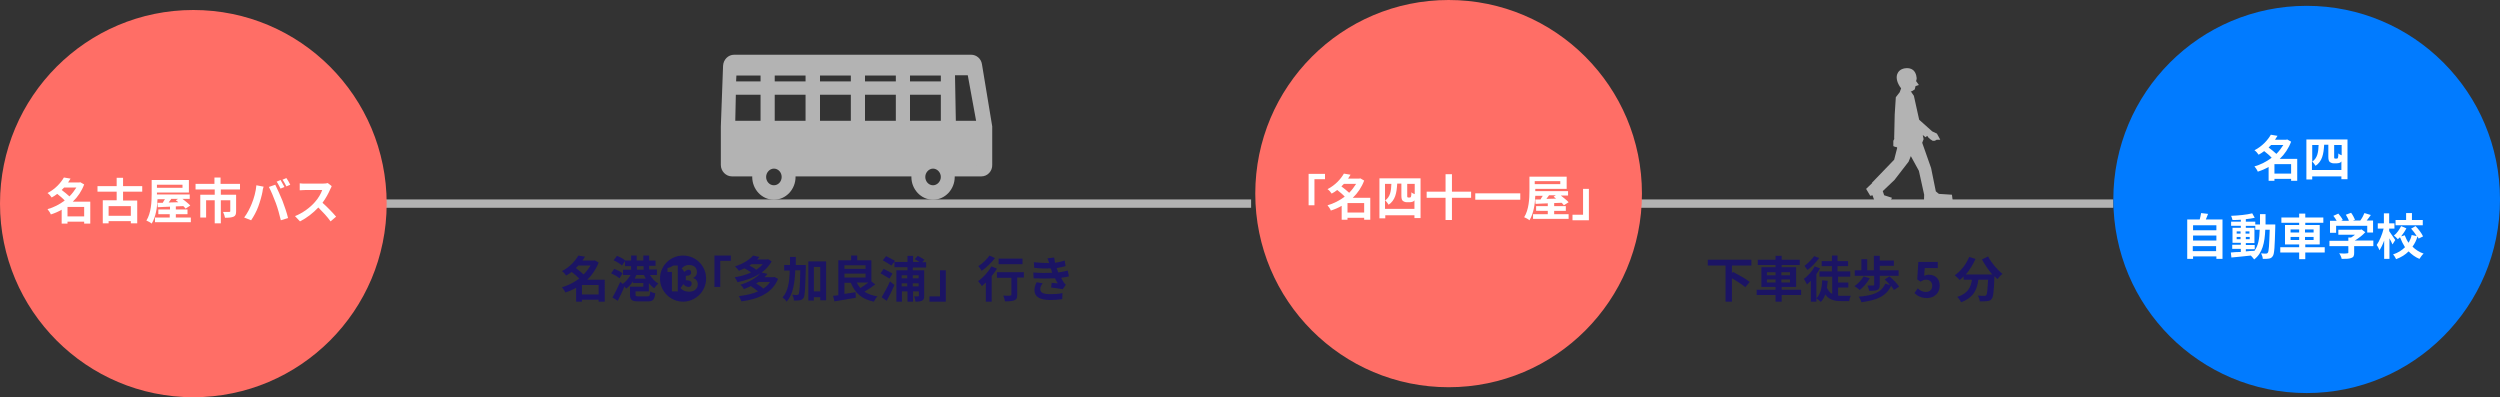 <?xml version="1.0" encoding="utf-8"?>
<!-- Generator: Adobe Illustrator 25.4.1, SVG Export Plug-In . SVG Version: 6.00 Build 0)  -->
<svg version="1.1" id="レイヤー_1" xmlns="http://www.w3.org/2000/svg" xmlns:xlink="http://www.w3.org/1999/xlink" x="0px"
	 y="0px" viewBox="0 0 900 143" style="enable-background:new 0 0 900 143;" xml:space="preserve">
<rect x="0" y="0" width="900" height="143" fill="#333333" stroke="none"/>
<style type="text/css">
	.st0{fill:#1B1464;}
	.st1{fill:#B3B3B3;}
	.st2{fill:#017BFF;}
	.st3{fill:#FFFFFF;}
	.st4{fill:#FF6E66;}
</style>
<g>
	<path class="st0" d="M217.7,108.6h-2.2v-0.7h-6v0.7h-2.1v-5c-1.2,0.7-2.6,1.3-3.9,1.7c-0.2-0.6-0.8-1.4-1.2-1.9
		c2.2-0.6,4.3-1.7,6.2-3.1c-0.7-0.8-1.8-1.7-2.7-2.4c-0.6,0.5-1.3,0.9-2,1.3c-0.3-0.5-1-1.3-1.5-1.6c2.9-1.5,4.8-3.7,5.9-5.6
		l2.4,0.4c-0.3,0.5-0.6,0.9-0.9,1.4h4l0.4-0.1l1.4,0.8c-0.9,2.4-2.3,4.5-4.1,6.2h6.3V108.6z M208.2,95.6c-0.3,0.3-0.6,0.6-0.9,0.9
		c0.9,0.7,2.1,1.6,2.8,2.3c1-1,1.8-2.1,2.5-3.2H208.2z M215.5,106v-3.4h-6v3.4H215.5z"/>
	<path class="st0" d="M223,100.2c-0.6-0.6-1.9-1.3-3-1.8l1.1-1.6c1.1,0.4,2.4,1,3,1.6L223,100.2z M228.8,104.8v1.3
		c0,0.5,0.2,0.6,1.2,0.6h3c0.8,0,1-0.2,1.1-1.8c0.4,0.3,1.3,0.6,1.8,0.7c-0.3,2.3-0.8,2.9-2.7,2.9h-3.4c-2.3,0-3-0.5-3-2.4v-2.9h4.8
		v-1.3h-3.7v-0.6c-0.7,1-1.6,2-2.5,2.6c-0.2-0.2-0.4-0.5-0.6-0.8c-0.7,1.8-1.6,3.6-2.4,5.2l-1.9-1.2c0.8-1.4,1.9-3.6,2.8-5.6
		l0.9,0.7c1.1-0.8,2.1-2,2.8-3.2h-2.7v-1.9h2.9v-1.3h-2.2V94l-1.1,1.6c-0.6-0.6-1.9-1.4-3-1.9l1.2-1.6c1,0.4,2.4,1.1,3,1.7l0,0h2.1
		v-1.8h2v1.8h2.4v-1.8h2.1v1.8h2.3v1.9h-2.3v1.3h2.8V99H234c0.7,1.2,1.8,2.4,3,3.1c-0.5,0.4-1.1,1.1-1.5,1.7
		c-0.7-0.5-1.3-1.1-1.9-1.9v3H228.8z M232.5,100.3c-0.2-0.4-0.5-0.9-0.7-1.3h-2.7c-0.2,0.4-0.4,0.9-0.6,1.3H232.5z M229.3,97.1h2.4
		v-1.3h-2.4V97.1z"/>
	<path class="st0" d="M237.6,100.3c0-4.6,3.7-8.3,8.3-8.3c4.6,0,8.3,3.7,8.3,8.3c0,4.6-3.8,8.3-8.3,8.3
		C241.4,108.6,237.6,104.9,237.6,100.3z M244,104.9v-9.3h-1.6c-0.6,0.4-1.2,0.7-2.1,0.9v1.4h1.6v7H244z M251.2,102.4
		c0-1.2-0.7-2-1.6-2.3V100c0.9-0.4,1.3-1.1,1.3-2c0-1.7-1.1-2.6-2.9-2.6c-1,0-1.8,0.4-2.6,1.2l1,1.3c0.5-0.5,1-0.8,1.5-0.8
		c0.6,0,0.9,0.4,0.9,1c0,0.7-0.5,1.2-1.9,1.2v1.6c1.7,0,2.1,0.5,2.1,1.3c0,0.7-0.5,1.1-1.1,1.1c-0.7,0-1.4-0.4-1.9-1l-1,1.4
		c0.6,0.8,1.7,1.3,2.9,1.3C249.7,105.1,251.2,104.1,251.2,102.4z"/>
	<path class="st0" d="M263.1,92v1.9h-3.8v9.4h-2.1V92H263.1z"/>
	<path class="st0" d="M280.1,100.4c-2.1,5.2-7.2,7.3-13.2,8.1c-0.2-0.6-0.6-1.4-0.9-1.9c2.5-0.3,4.9-0.8,6.9-1.7
		c-0.7-0.6-1.7-1.3-2.6-1.9c-0.8,0.4-1.6,0.7-2.5,1.1c-0.2-0.5-0.8-1.3-1.3-1.6c3.4-1,5.8-2.5,7.2-4.1c-2.4,1.6-5.3,2.6-8.2,3.2
		c-0.2-0.5-0.6-1.3-1-1.8c2.1-0.3,4.1-0.9,5.9-1.7c-0.7-0.5-1.6-1.1-2.4-1.5c-0.6,0.3-1.3,0.6-2,0.9c-0.3-0.5-1-1.2-1.4-1.6
		c3.1-1,5.3-2.5,6.5-3.9l2.3,0.5c-0.3,0.3-0.5,0.6-0.8,0.9h3.5l0.4-0.1l1.3,0.8c-0.9,1.6-2.1,2.9-3.6,4l2.1,0.5
		c-0.3,0.4-0.7,0.8-1.1,1.2h3.2l0.4-0.1L280.1,100.4z M270.5,95.1c-0.2,0.2-0.4,0.3-0.7,0.5c0.9,0.5,1.9,1,2.4,1.5
		c1-0.6,1.8-1.3,2.4-2H270.5z M273.1,101.5c-0.3,0.2-0.6,0.4-0.9,0.6c1,0.5,2,1.2,2.6,1.8c1-0.7,1.8-1.4,2.4-2.4H273.1z"/>
	<path class="st0" d="M290.1,95.2c0,0,0,0.7,0,1c-0.2,7.5-0.3,10.2-0.8,11c-0.4,0.6-0.8,0.8-1.4,0.9c-0.5,0.1-1.3,0.1-2.1,0.1
		c0-0.6-0.2-1.5-0.6-2.1c0.7,0.1,1.3,0.1,1.7,0.1c0.3,0,0.4-0.1,0.6-0.3c0.3-0.5,0.5-2.7,0.6-8.6h-1.8c-0.2,4.7-0.8,8.7-3.1,11.3
		c-0.3-0.5-1-1.2-1.5-1.5c2-2.2,2.5-5.6,2.6-9.7h-2v-2h2.1c0-0.9,0-1.9,0-2.9h2.1c0,1,0,2,0,2.9H290.1z M297.4,94.1v14h-2.1V107
		h-2.3v1.2h-2V94.1H297.4z M295.3,104.9v-8.8h-2.3v8.8H295.3z"/>
	<path class="st0" d="M315.1,102.4c-1.2,0.9-2.7,1.9-3.9,2.6c1.2,0.8,2.8,1.4,4.7,1.7c-0.5,0.4-1,1.3-1.3,1.9
		c-4.4-0.9-6.8-3.1-8.3-6.8H304v4c1.3-0.2,2.7-0.4,4-0.6l0.1,2c-2.7,0.5-5.6,0.9-7.7,1.3l-0.5-2c0.6-0.1,1.2-0.1,1.9-0.2V93.7h4.6
		V92h2.2v1.7h5.1v7.6L315.1,102.4z M304,95.5v1.3h7.6v-1.3H304z M304,99.9h7.6v-1.4H304V99.9z M308.4,101.7c0.4,0.7,0.8,1.4,1.3,2
		c1-0.6,2-1.3,2.9-2H308.4z"/>
	<path class="st0" d="M320.2,100.3c-0.7-0.5-2.2-1.3-3.2-1.9l1.1-1.6c1,0.5,2.5,1.2,3.2,1.7L320.2,100.3z M317.4,107
		c0.8-1.4,2.1-3.6,3-5.7l1.6,1.3c-0.8,1.9-1.8,3.9-2.8,5.7L317.4,107z M320.9,95.6c-0.7-0.5-2.1-1.3-3.1-1.9l1.2-1.5
		c1,0.5,2.4,1.3,3.2,1.7L320.9,95.6z M328.6,96.2v1.1h4.1v9.2c0,0.9-0.1,1.4-0.7,1.7c-0.5,0.3-1.3,0.4-2.4,0.4
		c-0.1-0.5-0.3-1.4-0.5-1.9c0.6,0,1.2,0,1.4,0c0.2,0,0.3-0.1,0.3-0.3v-1.5h-2.1v3.7h-2v-3.7h-2v3.7h-2V97.3h4v-1.1h-4.7v-1.9h4.7
		v-2.2h2v2.2h2.3c-0.6-0.4-1.2-0.8-1.7-1l1.1-1.2c0.8,0.4,1.8,1,2.4,1.4l-0.8,0.9h1.4v1.9H328.6z M324.6,99.1v1.1h2v-1.1H324.6z
		 M326.6,103.1V102h-2v1.1H326.6z M328.6,99.1v1.1h2.1v-1.1H328.6z M330.7,103.1V102h-2.1v1.1H330.7z"/>
	<path class="st0" d="M334.6,108.6v-1.9h3.8v-9.4h2.1v11.3H334.6z"/>
	<path class="st0" d="M358.9,96.7c-0.5,0.9-1.2,1.8-1.9,2.7v9.2h-2.1v-6.9c-0.5,0.5-1,0.9-1.4,1.3c-0.3-0.4-1-1.4-1.4-1.8
		c1.8-1.2,3.7-3.3,4.8-5.3L358.9,96.7z M358.2,92.9c-1.3,1.7-3.2,3.5-4.8,4.6c-0.3-0.5-0.8-1.3-1.2-1.7c1.5-0.9,3.1-2.5,4-3.8
		L358.2,92.9z M368.6,99.9h-2.4v6.2c0,1.1-0.2,1.7-1,2c-0.7,0.3-1.9,0.4-3.4,0.4c-0.1-0.6-0.4-1.5-0.6-2.1c1,0.1,2.2,0.1,2.5,0
		c0.3,0,0.4-0.1,0.4-0.3v-6.1h-5.2v-2h9.7V99.9z M368.1,95.1h-8.6v-2h8.6V95.1z"/>
	<path class="st0" d="M378.8,98.2c-0.1-0.2-0.2-0.4-0.2-0.6c-0.1-0.4-0.2-0.7-0.4-1c-1.7,0.1-3.7,0.1-5.9-0.2l-0.1-2
		c2.1,0.2,3.9,0.3,5.5,0.3c-0.2-0.6-0.4-1.1-0.6-1.7l2.4-0.3c0.1,0.6,0.2,1.3,0.3,1.9c1.2-0.2,2.3-0.4,3.5-0.8l0.3,2
		c-1,0.3-2.1,0.5-3.2,0.7c0.1,0.3,0.2,0.6,0.3,0.8c0.1,0.2,0.2,0.5,0.3,0.8c1.4-0.2,2.5-0.5,3.4-0.7l0.4,2.1
		c-0.8,0.2-1.8,0.4-2.8,0.5c0.3,0.6,0.6,1.1,0.9,1.6c0.2,0.3,0.5,0.6,0.8,0.9l-1.1,1.6c-1-0.2-2.9-0.4-4.2-0.6l0.2-1.7
		c0.7,0.1,1.7,0.2,2.2,0.2c-0.4-0.6-0.7-1.2-1-1.8c-2.2,0.1-5,0.1-7.7,0l-0.1-2.1C374.5,98.3,376.9,98.3,378.8,98.2z M374.5,104.1
		c0,1.3,1.2,1.8,3.6,1.8c1.7,0,3.2-0.1,4.4-0.4l-0.1,2.2c-1.2,0.2-2.8,0.3-4.3,0.3c-3.5,0-5.7-1-5.7-3.6c0-1.1,0.4-2,0.8-2.8
		l2.2,0.4C374.8,102.7,374.5,103.3,374.5,104.1z"/>
</g>
<g>
	<g>
		<path class="st0" d="M623.5,95.5v2.8l0.4-0.4c1.9,1,4.7,2.5,6,3.6l-1.6,1.9c-1-0.9-3-2.2-4.8-3.2v8.4h-2.3v-13h-6.4v-2.1h15.7v2.1
			H623.5z"/>
		<path class="st0" d="M648.4,106.2h-7v2.4h-2.2v-2.4h-6.8v-1.9h6.8v-1h-5.1v-7.1h5.1v-0.8h-6.4v-1.9h6.4v-1.4h2.2v1.4h6.5v1.9h-6.5
			v0.8h5.2v7.1h-5.2v1h7V106.2z M636.1,99.1h3.1V98h-3.1V99.1z M639.2,101.7v-1.1h-3.1v1.1H639.2z M641.3,98v1.1h3.1V98H641.3z
			 M644.4,100.6h-3.1v1.1h3.1V100.6z"/>
		<path class="st0" d="M655.2,96.6c-0.4,0.7-0.8,1.4-1.3,2.1v9.9h-2v-7.5c-0.5,0.5-0.9,0.9-1.4,1.3c-0.2-0.5-0.8-1.5-1.1-2
			c1.5-1.1,3-2.8,3.9-4.5L655.2,96.6z M654.9,92.9c-1.1,1.5-2.7,3.2-4.2,4.3c-0.3-0.4-0.8-1.1-1.1-1.5c1.3-0.9,2.7-2.4,3.5-3.5
			L654.9,92.9z M661.7,106.4c0.4,0.1,0.9,0.1,1.3,0.1c0.6,0,2.6,0,3.3,0c-0.3,0.5-0.5,1.4-0.6,1.9h-2.9c-2.4,0-4.4-0.5-5.7-2.4
			c-0.4,1.1-0.9,2-1.6,2.7c-0.3-0.3-1.2-1-1.6-1.3c1.4-1.4,2-3.7,2.1-6.5l2,0.2c-0.1,0.9-0.2,1.7-0.3,2.5c0.5,1.1,1.1,1.8,1.9,2.2
			v-6.2H655v-1.9h4.5v-1.9h-3.7v-1.8h3.7v-2h2v2h3.8v1.8h-3.8v1.9h4.6v1.9h-4.4v2.1h3.7v1.8h-3.7V106.4z"/>
		<path class="st0" d="M673.1,100.2c-0.9,1.6-2.3,3.2-3.6,4.2c-0.4-0.4-1.4-1.1-1.9-1.4c1.3-0.8,2.5-2.2,3.3-3.5L673.1,100.2z
			 M674.6,99.3h-6.9v-2h2.4v-4h2.1v4h2.4v-5.2h2.1v1.7h5.1v1.9h-5.1v1.6h6.8v2h-6.8v3.3c0,1-0.2,1.5-0.9,1.8
			c-0.7,0.3-1.6,0.3-2.9,0.3c-0.1-0.6-0.4-1.4-0.6-1.9c0.8,0,1.7,0,2,0c0.3,0,0.4-0.1,0.4-0.2V99.3z M681.8,104.4
			c-0.2-0.4-0.6-1-1-1.5c-1.8,3.8-5.2,5.2-10.7,5.9c-0.2-0.7-0.6-1.5-1-2c5-0.4,8.2-1.4,9.6-4.7l1.7,0.5c-0.6-0.7-1.3-1.4-1.9-2
			l1.7-1.1c1.3,1.1,2.8,2.6,3.5,3.7L681.8,104.4z"/>
		<path class="st0" d="M689.2,105.5l1.2-1.7c0.7,0.7,1.7,1.3,2.9,1.3c1.4,0,2.3-0.8,2.3-2.2c0-1.4-0.9-2.2-2.2-2.2
			c-0.8,0-1.2,0.2-2,0.7l-1.2-0.8l0.4-6.3h7v2.2h-4.7l-0.2,2.8c0.5-0.2,1-0.4,1.6-0.4c2.2,0,4,1.2,4,4c0,2.8-2.2,4.4-4.6,4.4
			C691.6,107.3,690.2,106.5,689.2,105.5z"/>
		<path class="st0" d="M715.7,92.3c1.1,2.2,3.3,4.8,5.2,6.3c-0.6,0.4-1.4,1.3-1.8,1.9c-0.4-0.3-0.7-0.7-1.1-1.1v0.1
			c-0.2,5.3-0.4,7.4-1,8.1c-0.4,0.6-0.9,0.7-1.6,0.8c-0.6,0.1-1.6,0.1-2.7,0.1c0-0.6-0.3-1.5-0.7-2.1c1,0.1,1.9,0.1,2.3,0.1
			c0.3,0,0.5,0,0.7-0.2c0.4-0.4,0.5-1.9,0.7-5.6h-3.5c-0.4,3.4-1.6,6.4-6.2,8.1c-0.3-0.6-0.9-1.5-1.4-1.9c4-1.3,4.9-3.6,5.3-6.2h-3
			v-1.2c-0.5,0.5-0.9,0.9-1.4,1.3c-0.4-0.5-1.3-1.3-1.8-1.7c2.2-1.5,4.1-3.9,5.2-6.6l2.3,0.7c-0.9,2-2.1,4-3.5,5.6h9.5
			c-1.4-1.6-2.7-3.6-3.7-5.4L715.7,92.3z"/>
	</g>
</g>
<g>
	<line class="st0" x1="589.4" y1="73.3" x2="760.8" y2="73.3"/>
	<rect x="589.4" y="71.8" class="st1" width="171.4" height="3"/>
</g>
<ellipse class="st2" cx="830.4" cy="71.8" rx="69.6" ry="69.7"/>
<g>
	<g>
		<path class="st3" d="M827,65.1h-2.2v-0.7h-6v0.7h-2.1v-5c-1.2,0.7-2.6,1.3-3.9,1.7c-0.2-0.6-0.8-1.4-1.2-1.9
			c2.2-0.6,4.3-1.7,6.2-3.1c-0.7-0.8-1.8-1.7-2.7-2.4c-0.6,0.5-1.3,0.9-2,1.3c-0.3-0.5-1-1.3-1.5-1.6c2.9-1.5,4.8-3.7,5.9-5.6
			l2.4,0.4c-0.3,0.5-0.6,0.9-0.9,1.4h4l0.4-0.1l1.4,0.8c-0.9,2.4-2.3,4.5-4.1,6.2h6.3V65.1z M817.6,52.2c-0.3,0.3-0.6,0.6-0.9,0.9
			c0.9,0.7,2.1,1.6,2.8,2.3c1-1,1.8-2.1,2.5-3.2H817.6z M824.8,62.5v-3.4h-6v3.4H824.8z"/>
		<path class="st3" d="M845.1,50.2v14.3h-2.2v-1h-10.5v1.1h-2.1V50.2H845.1z M842.9,61.4v-3.3c-0.1,0.2-0.3,0.4-0.6,0.5
			c-0.3,0.1-0.7,0.2-1.1,0.2h-1.1c-0.5,0-1-0.2-1.4-0.5c-0.3-0.3-0.5-0.7-0.5-1.9v-4.3h-1.5c-0.2,3.4-0.7,6-3.1,7.6
			c-0.3-0.5-0.8-1.2-1.3-1.6v3.1H842.9z M832.4,52.2v6c1.9-1.3,2.2-3.4,2.3-6H832.4z M842.9,52.2h-2.6v4.3c0,0.3,0,0.4,0.1,0.5
			c0.1,0.1,0.2,0.1,0.3,0.1h0.5c0.1,0,0.3,0,0.3-0.1c0.1-0.1,0.2-0.2,0.2-0.4c0.1-0.2,0.1-0.8,0.1-1.4c0.2,0.3,0.7,0.5,1.2,0.7V52.2
			z"/>
		<path class="st3" d="M800.1,79v14.2h-2.2v-0.9h-8.4v0.9h-2.1V79h4.5c0.2-0.8,0.4-1.6,0.5-2.3l2.5,0.3c-0.3,0.7-0.5,1.4-0.8,2
			H800.1z M789.5,81.1v1.8h8.4v-1.8H789.5z M789.5,84.8v1.8h8.4v-1.8H789.5z M797.8,90.4v-1.8h-8.4v1.8H797.8z"/>
		<path class="st3" d="M819.1,80.7c0,0,0,0.7,0,0.9c-0.2,7.2-0.3,9.8-0.9,10.6c-0.4,0.6-0.8,0.8-1.4,0.9c-0.5,0.1-1.3,0.1-2.2,0.1
			c0-0.6-0.3-1.4-0.6-2c0.8,0.1,1.4,0.1,1.8,0.1c0.3,0,0.4-0.1,0.6-0.3c0.4-0.5,0.5-2.6,0.7-8.3h-1.6c-0.2,4.7-1,8.4-4,10.7
			c-0.3-0.4-0.8-1-1.2-1.4c-2.5,0.3-5.1,0.5-7,0.7l-0.2-1.8c1-0.1,2.2-0.2,3.6-0.2v-1.1h-3.1v-1.5h3.1v-0.7h-3V82h3v-0.7h-3.5v-1.5
			h3.5v-0.7c-1,0.1-2,0.1-3,0.1c-0.1-0.4-0.3-1.1-0.5-1.5c2.6-0.1,5.7-0.4,7.6-0.9l0.9,1.6c-0.9,0.2-2,0.4-3.2,0.5v0.9h3.4v1h1.7
			c0-1.2,0-2.4,0-3.7h2c0,1.3,0,2.5,0,3.7H819.1z M805.2,84.1h1.4v-0.8h-1.4V84.1z M806.6,86.1v-0.8h-1.4v0.8H806.6z M808.5,90.5
			c1-0.1,2-0.2,3.1-0.2c1.4-1.9,1.8-4.4,1.9-7.6h-1.6v-1.4h-3.4V82h3.1v5.5h-3.1v0.7h3.2v1.5h-3.2V90.5z M809.8,84.1v-0.8h-1.4v0.8
			H809.8z M808.5,85.3v0.8h1.4v-0.8H808.5z"/>
		<path class="st3" d="M836.9,90.9h-7v2.4h-2.2v-2.4h-6.8V89h6.8v-1h-5.1V81h5.1v-0.8h-6.4v-1.9h6.4v-1.4h2.2v1.4h6.5v1.9h-6.5V81
			h5.2V88h-5.2v1h7V90.9z M824.6,83.7h3.1v-1.1h-3.1V83.7z M827.7,86.4v-1.1h-3.1v1.1H827.7z M829.8,82.6v1.1h3.1v-1.1H829.8z
			 M832.9,85.3h-3.1v1.1h3.1V85.3z"/>
		<path class="st3" d="M854.3,88.6h-6.8V91c0,1.1-0.2,1.6-1.1,1.9c-0.8,0.3-1.9,0.3-3.4,0.3c-0.1-0.6-0.5-1.5-0.9-2
			c1.1,0.1,2.4,0.1,2.8,0c0.4,0,0.5-0.1,0.5-0.3v-2.3h-6.8v-1.9h6.8v-1.2h1c0.5-0.3,0.9-0.6,1.4-1h-6v-1.8h7.9l0.5-0.1l1.3,1
			c-1,1.1-2.4,2.2-3.8,3h6.7V88.6z M840.8,83.8h-2v-4.3h2.4c-0.3-0.6-0.8-1.3-1.2-1.8l1.8-0.8c0.6,0.7,1.3,1.6,1.6,2.3l-0.6,0.3h2.8
			c-0.2-0.7-0.7-1.5-1.1-2.2l1.9-0.7c0.6,0.8,1.1,1.8,1.4,2.5l-0.8,0.3h2.7c0.6-0.8,1.2-1.9,1.5-2.7l2.3,0.7c-0.5,0.7-1,1.4-1.5,2
			h2.3v4.3h-2.1v-2.4h-11.2V83.8z"/>
		<path class="st3" d="M861.3,88c-0.2-0.6-0.7-1.4-1.1-2.2v7.4h-1.9v-6.6c-0.5,1.4-1.1,2.6-1.7,3.5c-0.2-0.6-0.6-1.4-1-1.9
			c1-1.4,2-3.8,2.5-5.9h-2.1v-1.9h2.2v-3.6h1.9v3.6h1.9v1.9h-1.9v0.9c0.5,0.7,1.9,2.8,2.2,3.2L861.3,88z M870.7,85.9
			c-0.1-0.2-0.2-0.5-0.4-0.8c-0.4,1.4-1,2.6-1.8,3.7c1.1,1.1,2.5,2,4,2.5c-0.5,0.4-1.1,1.3-1.5,1.9c-1.5-0.6-2.8-1.6-3.9-2.7
			c-1.2,1.2-2.6,2.1-4.5,2.8c-0.2-0.5-0.7-1.3-1.1-1.7c1.8-0.6,3.2-1.5,4.3-2.6c-0.7-1.1-1.3-2.3-1.8-3.6c-0.2,0.2-0.5,0.5-0.8,0.7
			c-0.3-0.4-1-1-1.4-1.3c1.1-0.8,2-2.2,2.6-3.4l1.9,0.8c-0.5,1-1.2,2-1.9,2.9l1.3-0.4c0.4,1,0.8,1.9,1.4,2.7
			c0.5-0.9,0.9-1.8,1.1-2.8l1.8,0.4c-0.5-0.9-1.3-1.9-2-2.7l1.6-0.9c1.1,1.1,2.2,2.6,2.7,3.7L870.7,85.9z M872.1,81.1h-9.7v-1.9h3.8
			v-2.5h2.1v2.5h3.9V81.1z"/>
	</g>
</g>
<g>
	<line class="st0" x1="138.4" y1="73.3" x2="450.4" y2="73.3"/>
	<rect x="138.4" y="71.8" class="st1" width="312" height="3"/>
</g>
<ellipse class="st4" cx="69.6" cy="73.3" rx="69.6" ry="69.7"/>
<g>
	<path class="st3" d="M32.5,80.5h-2.2v-0.7h-6v0.7h-2.1v-5c-1.2,0.7-2.6,1.3-3.9,1.7c-0.2-0.6-0.8-1.4-1.2-1.9
		c2.2-0.6,4.3-1.7,6.2-3.1c-0.7-0.8-1.8-1.7-2.7-2.4c-0.6,0.5-1.3,0.9-2,1.3c-0.3-0.5-1-1.3-1.5-1.6c2.9-1.5,4.8-3.7,5.9-5.6
		l2.4,0.4c-0.3,0.5-0.6,0.9-0.9,1.4h4l0.4-0.1l1.4,0.8c-0.9,2.4-2.3,4.5-4.1,6.2h6.3V80.5z M23.1,67.5c-0.3,0.3-0.6,0.6-0.9,0.9
		c0.9,0.7,2.1,1.6,2.8,2.3c1-1,1.8-2.1,2.5-3.2H23.1z M30.3,77.9v-3.4h-6v3.4H30.3z"/>
	<path class="st3" d="M44.3,69v3.2h5.1v8.2h-2.3v-0.8h-8v0.8H37v-8.3H42V69h-6.9v-2H42v-3h2.3v3h6.9v2H44.3z M47.1,74.2h-8v3.5h8
		V74.2z"/>
	<path class="st3" d="M68.7,78.4V80H55.8v-1.7h5.3v-1.2H57v-1.7h4.2v-1c-1.7,0.1-3.2,0.1-4.4,0.2L56.7,73l1.9,0
		c0.2-0.4,0.5-0.9,0.8-1.3h-2.7c-0.1,2.9-0.6,6.4-2.1,8.8c-0.4-0.4-1.4-0.9-1.9-1.1c1.7-2.7,1.9-6.7,1.9-9.5v-5.1h13.4v4.5H56.5v0.6
		V70h11.8v1.6h-2.6c1,0.8,2.2,1.7,2.8,2.4l-1.7,1.1c-0.2-0.3-0.5-0.6-0.8-0.9c-0.9,0-1.8,0.1-2.7,0.1v1.1h4.2v1.7h-4.2v1.2H68.7z
		 M56.5,66.5v1.1h9.2v-1.1H56.5z M61.6,71.7c-0.3,0.4-0.6,0.8-0.9,1.2c1.1,0,2.3-0.1,3.5-0.1c-0.3-0.2-0.6-0.5-0.9-0.7l0.8-0.5H61.6
		z"/>
	<path class="st3" d="M79.5,68.2v1.9H85v6c0,1-0.2,1.6-0.9,1.9c-0.7,0.3-1.7,0.4-3.1,0.4c-0.1-0.6-0.4-1.5-0.7-2.1
		c0.9,0,1.9,0,2.2,0s0.4-0.1,0.4-0.3v-3.9h-3.4v8.3h-2.2v-8.3h-3.1v6.2h-2.1v-8.2h5.2v-1.9h-6.9v-2h6.8v-2.3h2.2v2.3h7v2H79.5z"/>
	<path class="st3" d="M92.3,66.7l2.6,0.5c-0.2,0.5-0.4,1.4-0.4,1.8c-0.2,1.2-0.9,3.7-1.5,5.3c-0.6,1.7-1.7,3.7-2.6,5l-2.5-1
		c1.1-1.4,2.1-3.4,2.7-4.9C91.4,71.5,92.1,69,92.3,66.7z M96.8,67.3l2.3-0.8c0.7,1.4,1.9,4.1,2.6,5.8c0.6,1.6,1.6,4.4,2,6.2
		l-2.6,0.8c-0.5-2.1-1.1-4.3-1.8-6.2C98.6,71.2,97.5,68.6,96.8,67.3z M102.4,67.3l-1.4,0.6c-0.4-0.7-0.9-1.8-1.4-2.5l1.4-0.6
		C101.4,65.5,102,66.6,102.4,67.3z M104.5,66.5l-1.4,0.6c-0.4-0.7-0.9-1.8-1.4-2.4l1.4-0.6C103.5,64.7,104.2,65.8,104.5,66.5z"/>
	<path class="st3" d="M118.9,68.1c-0.6,1.4-1.6,3.3-2.8,4.9c1.7,1.5,3.9,3.8,4.9,5l-2,1.7c-1.1-1.6-2.8-3.4-4.4-5
		c-1.9,2-4.2,3.8-6.6,5l-1.8-1.9c2.8-1.1,5.6-3.2,7.2-5.1c1.2-1.3,2.2-3.1,2.6-4.3h-6c-0.7,0-1.7,0.1-2.1,0.1V66
		c0.5,0.1,1.6,0.1,2.1,0.1h6.2c0.8,0,1.5-0.1,1.8-0.2l1.4,1.1C119.4,67.2,119.1,67.7,118.9,68.1z"/>
</g>
<ellipse class="st4" cx="521.5" cy="69.7" rx="69.6" ry="69.7"/>
<g>
	<g>
		<path class="st3" d="M477,62.6v1.9h-3.8v9.4h-2.1V62.6H477z"/>
		<path class="st3" d="M493.3,79.1h-2.2v-0.7h-6v0.7H483v-5c-1.2,0.7-2.6,1.3-3.9,1.7c-0.2-0.6-0.8-1.4-1.2-1.9
			c2.2-0.6,4.3-1.7,6.2-3.1c-0.7-0.8-1.8-1.7-2.7-2.4c-0.6,0.5-1.3,0.9-2,1.3c-0.3-0.5-1-1.3-1.5-1.6c2.9-1.5,4.8-3.7,5.9-5.6
			l2.4,0.4c-0.3,0.5-0.6,0.9-0.9,1.4h4l0.4-0.1l1.4,0.8c-0.9,2.4-2.3,4.5-4.1,6.2h6.3V79.1z M483.8,66.2c-0.3,0.3-0.6,0.6-0.9,0.9
			c0.9,0.7,2.1,1.6,2.8,2.3c1-1,1.8-2.1,2.5-3.2H483.8z M491.1,76.5v-3.4h-6v3.4H491.1z"/>
		<path class="st3" d="M511.4,64.2v14.3h-2.2v-1h-10.5v1.1h-2.1V64.2H511.4z M509.2,75.4v-3.3c-0.1,0.2-0.3,0.4-0.6,0.5
			c-0.3,0.1-0.7,0.2-1.1,0.2h-1.1c-0.5,0-1-0.2-1.4-0.5c-0.3-0.3-0.5-0.7-0.5-1.9v-4.3H503c-0.2,3.4-0.7,6-3.1,7.6
			c-0.3-0.5-0.8-1.2-1.3-1.6v3.1H509.2z M498.6,66.2v6c1.9-1.3,2.2-3.4,2.3-6H498.6z M509.2,66.2h-2.6v4.3c0,0.3,0,0.4,0.1,0.5
			c0.1,0.1,0.2,0.1,0.3,0.1h0.5c0.1,0,0.3,0,0.3-0.1c0.1-0.1,0.2-0.2,0.2-0.4c0.1-0.2,0.1-0.8,0.1-1.4c0.2,0.3,0.7,0.5,1.2,0.7V66.2
			z"/>
		<path class="st3" d="M529.6,71.2h-6.9v8h-2.3v-8h-6.8V69h6.8v-6.3h2.3V69h6.9V71.2z"/>
		<path class="st3" d="M547.3,69.6v2.3h-16.2v-2.3H547.3z"/>
		<path class="st3" d="M564.7,77.1v1.7h-12.8v-1.7h5.3v-1.2H553v-1.7h4.2v-1c-1.7,0.1-3.2,0.1-4.4,0.2l-0.1-1.6l1.9,0
			c0.2-0.4,0.5-0.9,0.8-1.3h-2.7c-0.1,2.9-0.6,6.4-2.1,8.8c-0.4-0.4-1.4-0.9-1.9-1.1c1.7-2.7,1.9-6.7,1.9-9.5v-5.1h13.4V68h-11.3
			v0.6v0.2h11.8v1.6h-2.6c1,0.8,2.2,1.7,2.8,2.4l-1.7,1.1c-0.2-0.3-0.5-0.6-0.8-0.9c-0.9,0-1.8,0.1-2.7,0.1v1.1h4.2v1.7h-4.2v1.2
			H564.7z M552.5,65.2v1.1h9.2v-1.1H552.5z M557.6,70.4c-0.3,0.4-0.6,0.8-0.9,1.2c1.1,0,2.3-0.1,3.5-0.1c-0.3-0.2-0.6-0.5-0.9-0.7
			l0.8-0.5H557.6z"/>
		<path class="st3" d="M566.1,79.2v-1.9h3.8V68h2.1v11.3H566.1z"/>
	</g>
</g>
<g>
	<g>
		<g>
			<path class="st1" d="M329.6,63.8c0,3.7,2.8,6.7,6.3,6.7s6.3-3,6.3-6.7s-2.8-6.7-6.3-6.7S329.6,60.1,329.6,63.8z M331.6,63.8
				c0-2.5,1.9-4.5,4.3-4.5s4.3,2,4.3,4.5s-1.9,4.5-4.3,4.5S331.6,66.3,331.6,63.8z"/>
			<path class="st1" d="M335.9,71.9c-4.3,0-7.8-3.7-7.8-8.2s3.5-8.2,7.8-8.2s7.8,3.7,7.8,8.2S340.2,71.9,335.9,71.9z M335.9,60.7
				c-1.5,0-2.8,1.4-2.8,3s1.2,3,2.8,3c1.5,0,2.8-1.4,2.8-3S337.4,60.7,335.9,60.7z"/>
		</g>
	</g>
	<g>
		<g>
			<path class="st1" d="M272.3,63.8c0,3.7,2.8,6.7,6.3,6.7c3.5,0,6.3-3,6.3-6.7s-2.8-6.7-6.3-6.7C275.2,57.1,272.3,60.1,272.3,63.8z
				 M274.4,63.8c0-2.5,1.9-4.5,4.3-4.5c2.4,0,4.3,2,4.3,4.5s-1.9,4.5-4.3,4.5C276.3,68.3,274.4,66.3,274.4,63.8z"/>
			<path class="st1" d="M278.6,71.9c-4.3,0-7.8-3.7-7.8-8.2s3.5-8.2,7.8-8.2s7.8,3.7,7.8,8.2S282.9,71.9,278.6,71.9z M278.6,60.7
				c-1.5,0-2.8,1.4-2.8,3s1.2,3,2.8,3s2.8-1.4,2.8-3S280.2,60.7,278.6,60.7z"/>
		</g>
	</g>
	<g>
		<g>
			<path class="st1" d="M352.9,52.7c0.6,0,1.2,1.3,1.2,2.9c0,1.6-0.5,2.9-1.2,2.9c-0.6,0-1.2-1.3-1.2-2.9
				C351.7,53.9,352.2,52.7,352.9,52.7z"/>
			<path class="st1" d="M352.9,59.9c-1.6,0-2.7-1.8-2.7-4.4c0-2.6,1.1-4.4,2.7-4.4c1.6,0,2.7,1.8,2.7,4.4
				C355.5,58.2,354.5,59.9,352.9,59.9z"/>
		</g>
		<g>
			<path class="st1" d="M261.1,45.5v13.8c0,1.5,1.1,2.6,2.5,2.6h8.3c0.8-3.2,3.5-5.6,6.8-5.6c3.3,0,6,2.4,6.8,5.6h43.7
				c0.8-3.2,3.5-5.6,6.8-5.6c3.3,0,6,2.4,6.8,5.6h10.6c1.4,0,2.5-1.2,2.5-2.6V45.5l-3.7-22.1c-0.2-1.3-1.2-2.2-2.4-2.2h-85.3
				c-1.3,0-2.4,1.1-2.5,2.5L261.1,45.5z M340.3,45h-14.1V32.6h14.1V45z M263.5,32.6h11.8V45h-12.2L263.5,32.6z M291.5,45h-14.1V32.6
				h14.1V45z M307.8,45h-14.1V32.6h14.1V45z M324,45h-14.1V32.6H324V45z M275.3,25.6v5.1h-11.8l0.1-5.1H275.3z M291.5,25.6v5.1
				h-14.1v-5.1H291.5z M307.8,25.6v5.1h-14.1v-5.1H307.8z M324,25.6v5.1h-14.1v-5.1H324z M340.3,25.6v5.1h-14.1v-5.1H340.3z
				 M353.3,45h-10.6l-0.3-19.4l7.4,0.1L353.3,45z M351.7,55.5c0-1.6,0.5-2.9,1.2-2.9c0.6,0,1.2,1.3,1.2,2.9c0,1.6-0.5,2.9-1.2,2.9
				C352.2,58.4,351.7,57.1,351.7,55.5z"/>
			<path class="st1" d="M353.3,63.5h-11.8l-0.3-1.2c-0.6-2.6-2.8-4.5-5.3-4.5s-4.7,1.8-5.3,4.5l-0.3,1.2h-46.1l-0.3-1.2
				c-0.6-2.6-2.8-4.5-5.3-4.5c-2.5,0-4.7,1.8-5.3,4.5l-0.3,1.2h-9.5c-2.2,0-4-1.9-4-4.1l0-13.9l0.8-21.8c0.1-2.2,1.8-4,4-4h85.3
				c1.9,0,3.6,1.4,3.9,3.4l3.7,22.4v13.8C357.3,61.6,355.5,63.5,353.3,63.5z M343.8,60.5h9.5c0.5,0,1-0.5,1-1.1v0
				c-0.4,0.4-0.9,0.6-1.4,0.6c-1.6,0-2.7-1.8-2.7-4.4c0-2.6,1.1-4.4,2.7-4.4c0.5,0,1,0.2,1.4,0.6v-5.3h-91.7v12.9
				c0,0.6,0.4,1.1,1,1.1h7.2c1.3-3.4,4.4-5.6,7.9-5.6s6.6,2.3,7.9,5.6H328c1.3-3.4,4.4-5.6,7.9-5.6
				C339.4,54.9,342.5,57.1,343.8,60.5z M344.1,43.5h7.3l-3-16.4l-4.6,0L344.1,43.5z M327.6,43.5h11.1v-9.4h-11.1V43.5z M311.4,43.5
				h11.1v-9.4h-11.1V43.5z M295.2,43.5h11.1v-9.4h-11.1V43.5z M278.9,43.5H290v-9.4h-11.1V43.5z M264.7,43.5h9.1v-9.4h-8.9
				L264.7,43.5z M327.6,29.3h11.1v-2.1h-11.1V29.3z M311.4,29.3h11.1v-2.1h-11.1V29.3z M295.2,29.3h11.1v-2.1h-11.1V29.3z
				 M278.9,29.3H290v-2.1h-11.1V29.3z M265,29.3h8.8v-2.1h-8.7L265,29.3z M340.9,24l9.8,0.1l-0.1-0.5c-0.1-0.5-0.5-0.9-1-0.9h-85.3
				c-0.5,0-1,0.5-1,1.1l0,0.3L340.9,24L340.9,24z"/>
		</g>
	</g>
</g>
<g>
	<path class="st1" d="M674.1,66.2l0.7-0.2l-0.3-0.3l7.7-8.1l1.3-4.8l-0.1,0l-0.5-0.6h-0.4l-0.4-0.1v-1.4l0.8-1.3l-0.4,0l0.1-8.3
		l0.4-6l1.3-1.8l0.6-1.7c-2.3-2.8-2.3-6,0.9-6.6c3.7-0.7,3.7,3.2,3.7,3.2l-0.2,1l0.7,1l-0.9,0.3l-0.3,1.3l-0.7,0.5l-0.8-0.2l0,0.9
		l1.1,1.5l1.9,8.7l4,3.5l0.9,0.9l1.6,0.8l0.7,1.3h-0.6l-0.4,0.3l-0.4,0.1h-0.5l-0.7-0.4l-0.7-0.6l-0.7-0.9l-0.6,0.6l-1.7-1.5
		l0.6,2.8l-0.5,1.3l3.3,9.3l1.8,8.5l1.4,1.1l4.5,0.3l0.2,1.5l-3.1,1.2l-6.2-0.1l0.1-3.1l-1.9-8.8l-3.5-6.3l-1.1,2.9l-5.1,6.6
		l-4.4,4.2l0.7,2l2.5,0.8l-0.6,1.2l-4.4-0.1l-1.1-2.9l-0.9,0.2l-1.1-1.9L674.1,66.2z"/>
	<path class="st1" d="M699.4,73.8l-6.8-0.1l0.1-3.6l-1.9-8.6l-2.9-5.3l-0.8,2l-5.1,6.6l-4.2,4l0.5,1.5l2.8,0.9l-0.9,2l-5.1-0.1
		l-1-2.8l-0.8,0.2l-1.5-2.5l2.2-2.1l-0.1-0.1l8-8.3l1.1-4.3l-0.3-0.3l-0.4,0l-0.7-0.3v-1.9l0.4-0.8l-0.1,0l0.2-8.7l0.4-6.2l1.4-1.8
		l0.5-1.4c-1.4-1.8-1.9-3.7-1.4-5.1c0.3-0.8,1-1.8,2.7-2.1c1.2-0.2,2.2,0,3,0.6c1.3,1.1,1.3,3,1.3,3.1l0,0.1l-0.2,0.8l1,1.4
		l-1.2,0.4l-0.3,1.2l-1.1,0.7l-0.3-0.1l0,0.1l1.1,1.6l1.9,8.6l4.7,4.2l1.7,0.8l1.2,2.2h-1.3l-0.3,0.2l-0.5,0.2h-0.6l-0.8-0.5
		l-0.8-0.7l-0.4-0.6l-0.6,0.5l-1-0.8l0.3,1.5l-0.5,1.3l3.2,9.1l1.7,8.4l1.1,0.9l4.7,0.3l0.3,2.3L699.4,73.8z M693.6,72.7l5.6,0.1
		l2.6-1.1l-0.1-0.7l-4.2-0.3l-1.6-1.4l-1.8-8.6l-3.3-9.4l0.5-1.3l-0.9-4.1l2.5,2.1l0.7-0.6l1,1.4l0.7,0.6l0.5,0.3h0.3l0.2-0.1
		l0.4-0.3l-0.2-0.4l-1.6-0.8l-0.9-0.9l-4.1-3.6l-1.9-8.8l-1.1-1.5l-0.1-1.7l1.2,0.3l0.4-0.3l0.3-1.4l0.5-0.2l-0.5-0.7l0.3-1.2
		c0-0.3-0.1-1.6-0.9-2.3c-0.5-0.4-1.2-0.5-2.2-0.4c-1,0.2-1.7,0.7-2,1.5c-0.4,1.2,0.1,2.8,1.4,4.4l0.2,0.2l-0.7,2.1l-1.2,1.6
		l-0.3,5.8l-0.1,7.8l0.7,0.1l-1.1,1.9v0.9h0.5l0.5,0.6l0.5,0.1l-1.4,5.4l-7.5,7.8l0.5,0.6l-1.4,0.4l-1.3,1.4l0.7,1.2l0.9-0.2l1.1,3
		l3.7,0.1l0.2-0.4l-2.2-0.7l-0.8-2.5l4.6-4.4l5-6.5l1.4-3.8l4.1,7.4l1.9,8.8L693.6,72.7z"/>
</g>
</svg>
